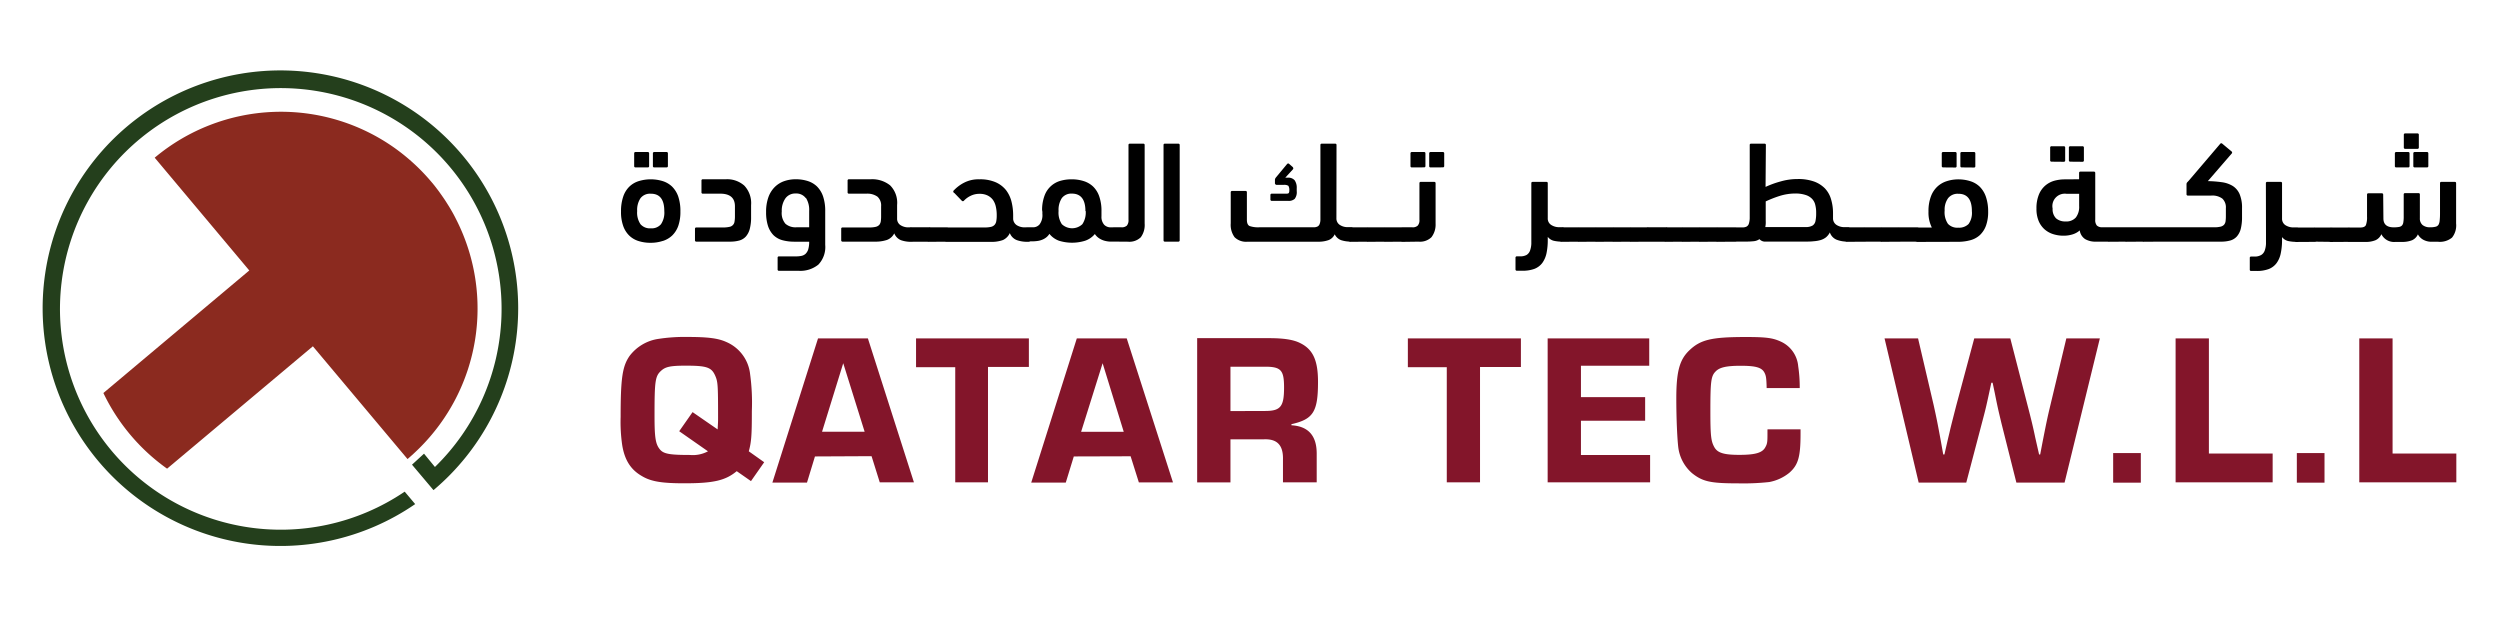 <?xml version="1.0" encoding="UTF-8"?>
<svg xmlns="http://www.w3.org/2000/svg" viewBox="0 0 458 113">
  <defs>
    <style>.a{fill:#83152a;}.b{fill:#243f1c;}.c{fill:#8b2a1f;}</style>
  </defs>
  <path class="a" d="M438.32,62h-6.1V88.36H450V83.09H438.32Zm-12.47,21h-5.07v5.42h5.07ZM404.67,62h-6.1V88.36h17.78V83.09H404.67Zm-12.47,21h-5.07v5.42h5.07Zm-7.51-21h-6.14l-2.93,12.27c-.56,2.34-.71,3.09-1.43,6.74l-.43,2.25h-.2l-.71-3.13c-.4-1.94-.76-3.4-1.39-5.82L368.29,62h-6.61l-3.29,12.27c-.51,2-1,3.89-1.14,4.52s-.36,1.5-.52,2.22l-.51,2.25H356l-.4-2.25c-.71-3.88-.83-4.4-1.34-6.74L351.39,62h-6.14l6.25,26.41h8.72l2.85-10.85c.67-2.53.75-2.85,1.34-5.58l.4-1.86h.24l.39,1.86c.6,3,.64,3.09,1.23,5.58l2.73,10.85h8.83ZM323.8,78.66v.51c0,1.67,0,2.06-.36,2.7-.52,1.07-1.82,1.46-4.79,1.46-2.81,0-4-.35-4.59-1.42s-.72-2-.72-6.54c0-5.62.12-6.49,1-7.36.72-.71,1.94-1,4.56-1s3.8.28,4.31,1.19c.32.59.4,1,.44,2.89h6.06a25.67,25.67,0,0,0-.28-4,5.46,5.46,0,0,0-3.21-4.52c-1.46-.67-2.69-.83-6.37-.83-6.3,0-8.32.48-10.38,2.46-1.78,1.7-2.37,3.88-2.37,8.79,0,3.68.16,7.16.35,8.87a7.49,7.49,0,0,0,2.54,4.83c1.94,1.54,3.36,1.86,8.39,1.86a44.08,44.08,0,0,0,5.74-.24,8.22,8.22,0,0,0,3.69-1.7c1.62-1.43,2.05-2.89,2.05-7.13v-.83ZM289.63,67h12.51V62H283.53V88.36H302.3v-5H289.63V77.08h11.76V72.76H289.63Zm-18.49.24h7.49V62H257.92v5.27h7.13V88.36h6.09Zm-45.72,8.07V67.18h6.33c2.93,0,3.49.63,3.49,3.8,0,3.52-.63,4.31-3.49,4.31Zm-6.1,13.07h6.1V80.48h6.18c2.41-.08,3.52,1.11,3.44,3.76v4.12h6.18V83.09c0-3.24-1.51-5-4.63-5.18v-.2c4-.91,4.87-2.26,4.87-7.76,0-3.92-.92-5.94-3.25-7.09-1.23-.63-3-.91-5.74-.91H219.32Zm-13.45-9.27h-7.81L202,66.54Zm1.26,4.48,1.51,4.79h6.25L206.42,62h-9.15l-8.35,26.41h6.33l1.47-4.79ZM181,67.22h7.49V62H167.82v5.27H175V88.36H181Zm-22.6,11.87h-7.8l3.88-12.55Zm1.27,4.48,1.5,4.79h6.26L159,62h-9.14l-8.36,26.41h6.34l1.46-4.79ZM124.43,79l5.27,3.68a5.84,5.84,0,0,1-3.29.67c-3.72,0-4.83-.2-5.5-1-.83-1-1-2.18-1-6.25,0-6.34.12-7.21,1.23-8.2.79-.71,1.7-.91,4.47-.91,3.8,0,4.71.28,5.39,1.78.51,1.15.55,1.62.55,7.72,0,.75,0,.75-.08,2.18l-4.59-3.17ZM140,84.68l-2.82-2c.48-1.74.56-3,.56-7.37a38.79,38.79,0,0,0-.32-6.77,7.25,7.25,0,0,0-4.39-5.9c-1.47-.67-3.37-.91-7-.91a31.59,31.59,0,0,0-5.7.4,8.11,8.11,0,0,0-5,3.09c-1.31,1.9-1.63,4.07-1.63,11.16a29.57,29.57,0,0,0,.28,5.11c.44,2.77,1.55,4.55,3.64,5.74,1.67,1,3.69,1.31,7.76,1.31,5.39,0,7.53-.52,9.59-2.22l2.61,1.82Z"></path>
  <path d="M442.86,27.27a.24.24,0,0,0,.27-.27V24.71a.24.24,0,0,0-.27-.27h-2.22a.24.24,0,0,0-.26.27V27a.24.24,0,0,0,.26.27Zm-1.69,3.4c.18,0,.26-.08.26-.26V28.12c0-.18-.08-.27-.26-.27H439a.24.24,0,0,0-.26.27v2.29a.23.23,0,0,0,.26.26Zm3.43,0c.18,0,.27-.08.27-.26V28.12a.24.24,0,0,0-.27-.27h-2.21a.24.24,0,0,0-.27.27v2.29c0,.18.09.26.27.26Zm-8,5c0-.18-.09-.26-.27-.26h-2.43c-.18,0-.26.08-.26.26v4a4,4,0,0,1-.21,1.57c-.14.29-.49.44-1,.44h-2.12a.92.92,0,0,0-.8.32,1.83,1.83,0,0,0-.25,1.12,1.27,1.27,0,0,0,.26.94,1.11,1.11,0,0,0,.79.26h3a4.65,4.65,0,0,0,1.9-.32,2.15,2.15,0,0,0,1.06-1.1,2.59,2.59,0,0,0,2.57,1.42H440a4.89,4.89,0,0,0,1.89-.31,2.13,2.13,0,0,0,1.07-1.08,2.46,2.46,0,0,0,1,1,3.17,3.17,0,0,0,1.57.36h1.13a3.49,3.49,0,0,0,2.55-.76,3.57,3.57,0,0,0,.75-2.57V33.58c0-.18-.08-.26-.26-.26h-2.43c-.18,0-.26.08-.26.26v5.48a11.87,11.87,0,0,1-.06,1.34,1.9,1.9,0,0,1-.22.78.87.87,0,0,1-.55.36,3.88,3.88,0,0,1-1,.1,2.12,2.12,0,0,1-1.36-.41,1.55,1.55,0,0,1-.5-1.26V35.64a.23.23,0,0,0-.26-.26h-2.44a.23.23,0,0,0-.26.26v4a6.11,6.11,0,0,1-.07,1.08,1.08,1.08,0,0,1-.26.6,1,1,0,0,1-.55.26,5.51,5.51,0,0,1-.93.07c-1.28,0-1.91-.55-1.91-1.64Zm-6.32,8.64a1.11,1.11,0,0,0,.81-.26,1.6,1.6,0,0,0,.25-1.08,1.53,1.53,0,0,0-.26-1,1,1,0,0,0-.8-.29h-3.17a.81.81,0,0,0-.74.29,2.27,2.27,0,0,0-.18,1.09,1.79,1.79,0,0,0,.2,1,.83.83,0,0,0,.72.27Zm-3.17,0a1.11,1.11,0,0,0,.81-.26,1.6,1.6,0,0,0,.25-1.08,1.53,1.53,0,0,0-.26-1,1,1,0,0,0-.8-.29h-3.17c-.37,0-.61.09-.73.29A2.13,2.13,0,0,0,423,43a1.79,1.79,0,0,0,.2,1,.83.83,0,0,0,.72.27Zm-3.17,0a1.11,1.11,0,0,0,.81-.26,1.6,1.6,0,0,0,.25-1.08,1.53,1.53,0,0,0-.26-1,1,1,0,0,0-.8-.29h-3.16a.8.8,0,0,0-.74.29,2.13,2.13,0,0,0-.19,1.09,1.79,1.79,0,0,0,.2,1,.84.84,0,0,0,.73.27ZM415.13,43c0,.63,0,1.19,0,1.68a4.33,4.33,0,0,1-.24,1.24,1.57,1.57,0,0,1-.62.78A2.31,2.31,0,0,1,413,47h-.58a.23.23,0,0,0-.26.26v2.12a.23.23,0,0,0,.26.26h1a6.13,6.13,0,0,0,2.21-.35,3.25,3.25,0,0,0,1.43-1.08,4.54,4.54,0,0,0,.77-1.78,11.59,11.59,0,0,0,.24-2.5v-.5a2,2,0,0,0,1.09.72,6.9,6.9,0,0,0,1.55.16,1,1,0,0,0,.8-.3,1.64,1.64,0,0,0,.26-1.06,1.43,1.43,0,0,0-.27-1,1,1,0,0,0-.79-.29h-.45a2.66,2.66,0,0,1-1.6-.43,1.4,1.4,0,0,1-.59-1.21V33.58a.23.23,0,0,0-.26-.26h-2.44a.23.23,0,0,0-.26.26Zm-6.24-14.92a.27.27,0,0,0-.11-.37l-1.71-1.43a.25.25,0,0,0-.34.08L401,33.08l-.27.29a.51.51,0,0,0-.16.35v1.84a.24.24,0,0,0,.27.27h4.25a3.08,3.08,0,0,1,2.05.56,2.21,2.21,0,0,1,.64,1.75v1.42a7,7,0,0,1-.06,1,1.23,1.23,0,0,1-.29.63,1.3,1.3,0,0,1-.65.34,4.86,4.86,0,0,1-1.14.11h-6.55a1.13,1.13,0,0,0-.8.24,1.42,1.42,0,0,0-.25,1,1.7,1.7,0,0,0,.26,1.08,1,1,0,0,0,.79.31h7.77a6.25,6.25,0,0,0,1.73-.21,2.57,2.57,0,0,0,1.21-.75,3.44,3.44,0,0,0,.71-1.39,8.76,8.76,0,0,0,.23-2.18V38.16a6.42,6.42,0,0,0-.44-2.59,3.35,3.35,0,0,0-1.26-1.5,5.16,5.16,0,0,0-2-.69,21.65,21.65,0,0,0-2.56-.2Zm-9.77,16.19a1.11,1.11,0,0,0,.81-.26,1.6,1.6,0,0,0,.25-1.08,1.53,1.53,0,0,0-.26-1,1,1,0,0,0-.8-.29H396a.81.81,0,0,0-.74.29A2.27,2.27,0,0,0,395,43a1.79,1.79,0,0,0,.2,1,.83.83,0,0,0,.72.27Zm-3.17,0a1.11,1.11,0,0,0,.81-.26,1.6,1.6,0,0,0,.25-1.08,1.53,1.53,0,0,0-.26-1,1,1,0,0,0-.8-.29h-3.16a.8.8,0,0,0-.74.29,2.13,2.13,0,0,0-.19,1.09,1.79,1.79,0,0,0,.2,1,.84.84,0,0,0,.73.27Zm-3.16,0a1.08,1.08,0,0,0,.8-.26,1.6,1.6,0,0,0,.25-1.08,1.53,1.53,0,0,0-.26-1,1,1,0,0,0-.79-.29h-3.17a.8.8,0,0,0-.74.29,2.13,2.13,0,0,0-.19,1.09,1.79,1.79,0,0,0,.2,1,.84.84,0,0,0,.73.27Zm-3.17,0a1.08,1.08,0,0,0,.8-.26,1.6,1.6,0,0,0,.25-1.08,1.53,1.53,0,0,0-.26-1,1,1,0,0,0-.79-.29h-3.17a.8.8,0,0,0-.74.29,2.13,2.13,0,0,0-.19,1.09,1.79,1.79,0,0,0,.2,1,.84.84,0,0,0,.73.27ZM376.67,40a2.34,2.34,0,0,1-.63-1.79,2.27,2.27,0,0,1,2.51-2.71h2.35v2.24a3.18,3.18,0,0,1-.61,2.11,2.31,2.31,0,0,1-1.87.72A2.54,2.54,0,0,1,376.67,40Zm1.59-7.14a7.25,7.25,0,0,0-1.93.26,4.41,4.41,0,0,0-1.65.89,4.34,4.34,0,0,0-1.16,1.65,6.6,6.6,0,0,0-.44,2.56,5.68,5.68,0,0,0,.4,2.26A4.25,4.25,0,0,0,374.55,42a4.32,4.32,0,0,0,1.58.89,6.2,6.2,0,0,0,1.94.29,5.43,5.43,0,0,0,1.62-.24,3.54,3.54,0,0,0,1.32-.73,2.26,2.26,0,0,0,1,1.6,3.73,3.73,0,0,0,2,.46h2.14a1.07,1.07,0,0,0,.8-.26,1.53,1.53,0,0,0,.26-1.05c0-.89-.36-1.33-1.06-1.33h-1a1.34,1.34,0,0,1-1-.31,1.53,1.53,0,0,1-.3-1.09V31.7a.24.24,0,0,0-.27-.26h-2.43a.23.23,0,0,0-.26.26v1.14Zm-.19-3.22a.24.24,0,0,0,.27-.27V27.06a.24.24,0,0,0-.27-.27h-2.21a.24.24,0,0,0-.27.27v2.29a.24.24,0,0,0,.27.27Zm3.44,0a.24.24,0,0,0,.26-.27V27.06a.24.24,0,0,0-.26-.27h-2.22a.24.24,0,0,0-.27.27v2.29a.24.24,0,0,0,.27.27Zm-20.26,9.06a3.48,3.48,0,0,1-.61,2.34,2.46,2.46,0,0,1-1.9.67,2.32,2.32,0,0,1-1.87-.7,3.74,3.74,0,0,1-.61-2.44,3.58,3.58,0,0,1,.63-2.26,2.21,2.21,0,0,1,1.85-.81C360.41,35.48,361.25,36.55,361.25,38.68Zm-2.5,5.6A8.56,8.56,0,0,0,361,44a4.18,4.18,0,0,0,1.72-.94,4.53,4.53,0,0,0,1.11-1.71,7.4,7.4,0,0,0,.4-2.62A8.26,8.26,0,0,0,363.8,36a4.8,4.8,0,0,0-1.14-1.82,4.37,4.37,0,0,0-1.74-1,7.2,7.2,0,0,0-2.17-.32,6.79,6.79,0,0,0-2.07.32,4.55,4.55,0,0,0-1.75,1A4.65,4.65,0,0,0,353.74,36a7.52,7.52,0,0,0-.44,2.75,6.1,6.1,0,0,0,.61,2.93H351.4a1,1,0,0,0-.79.29,1.44,1.44,0,0,0-.27,1,1.6,1.6,0,0,0,.25,1.08,1.07,1.07,0,0,0,.81.27Zm-.56-13.61a.23.23,0,0,0,.26-.26V28.12a.24.24,0,0,0-.26-.27H356a.24.24,0,0,0-.27.27v2.29c0,.18.09.26.27.26Zm3.43,0a.23.23,0,0,0,.26-.26V28.12a.24.24,0,0,0-.26-.27H359.4c-.18,0-.26.09-.26.27v2.29c0,.18.08.26.26.26ZM351.13,44.28a1.11,1.11,0,0,0,.81-.26,1.6,1.6,0,0,0,.25-1.08,1.53,1.53,0,0,0-.26-1,1,1,0,0,0-.8-.29H348a.81.81,0,0,0-.74.29A2.27,2.27,0,0,0,347,43a1.79,1.79,0,0,0,.2,1,.83.83,0,0,0,.72.27Zm-3.17,0a1.11,1.11,0,0,0,.81-.26,1.6,1.6,0,0,0,.25-1.08,1.53,1.53,0,0,0-.26-1,1,1,0,0,0-.8-.29H344.8a.8.8,0,0,0-.74.29,2.13,2.13,0,0,0-.19,1.09,1.79,1.79,0,0,0,.2,1,.84.84,0,0,0,.73.27Zm-3.16,0a1.1,1.1,0,0,0,.8-.26,1.6,1.6,0,0,0,.25-1.08,1.53,1.53,0,0,0-.26-1,1,1,0,0,0-.79-.29h-3.17a.8.8,0,0,0-.74.29A2.13,2.13,0,0,0,340.7,43a1.79,1.79,0,0,0,.2,1,.84.84,0,0,0,.73.27Zm-3.17,0a1.08,1.08,0,0,0,.8-.26,1.6,1.6,0,0,0,.25-1.08,1.53,1.53,0,0,0-.26-1,1,1,0,0,0-.79-.29h-3.17a.8.8,0,0,0-.74.29,2.13,2.13,0,0,0-.19,1.09,1.79,1.79,0,0,0,.2,1,.84.84,0,0,0,.73.27Zm-18.12-17.7a.23.23,0,0,0-.26-.26h-2.44a.23.23,0,0,0-.26.26V38.45c0,.63,0,1.15,0,1.56a3.63,3.63,0,0,1-.17,1,.91.91,0,0,1-.41.5,1.61,1.61,0,0,1-.75.15h-1.32a1.07,1.07,0,0,0-.81.26A1.71,1.71,0,0,0,316.8,43a1.43,1.43,0,0,0,.26,1,1.11,1.11,0,0,0,.8.26h2.06a13.52,13.52,0,0,0,1.36-.07,2.18,2.18,0,0,0,1.05-.38,1.39,1.39,0,0,0,1.18.45h7.07c.6,0,1.14,0,1.64-.06a6.06,6.06,0,0,0,1.31-.22,3,3,0,0,0,1-.51,2.91,2.91,0,0,0,.7-.89,2.19,2.19,0,0,0,1.25,1.34,5.34,5.34,0,0,0,2,.34,1,1,0,0,0,.8-.3,1.64,1.64,0,0,0,.25-1.06,1.49,1.49,0,0,0-.26-1,1,1,0,0,0-.79-.29H338a2.61,2.61,0,0,1-1.59-.43,1.43,1.43,0,0,1-.6-1.21c0-.1,0-.23,0-.38s0-.31,0-.49a8.81,8.81,0,0,0-.36-2.59,4.84,4.84,0,0,0-1.13-2,5.35,5.35,0,0,0-2-1.26,8.6,8.6,0,0,0-3-.45,11.13,11.13,0,0,0-3.11.44,17.57,17.57,0,0,0-2.76,1Zm7.28,9.14a2.77,2.77,0,0,1,1.15.68,2.33,2.33,0,0,1,.61,1.11,5.63,5.63,0,0,1,.17,1.5,6.64,6.64,0,0,1-.13,1.51,1.28,1.28,0,0,1-.51.79,2.37,2.37,0,0,1-1.09.29c-.47,0-1.07,0-1.81,0H323.4a4.72,4.72,0,0,0,.08-.56,5.74,5.74,0,0,0,0-.6V36.9a20.23,20.23,0,0,1,2.54-1,9.66,9.66,0,0,1,2.91-.45A5.84,5.84,0,0,1,330.79,35.72Zm-12.93,8.56a1.1,1.1,0,0,0,.8-.26,1.6,1.6,0,0,0,.25-1.08,1.53,1.53,0,0,0-.26-1,1,1,0,0,0-.79-.29h-3.17a.8.8,0,0,0-.74.29,2.13,2.13,0,0,0-.19,1.09,1.79,1.79,0,0,0,.2,1,.84.84,0,0,0,.73.27Zm-3.17,0a1.08,1.08,0,0,0,.8-.26,1.6,1.6,0,0,0,.25-1.08,1.53,1.53,0,0,0-.26-1,1,1,0,0,0-.79-.29h-3.17a.8.8,0,0,0-.74.29,2.13,2.13,0,0,0-.19,1.09,1.79,1.79,0,0,0,.2,1,.84.84,0,0,0,.73.27Zm-3.17,0a1.08,1.08,0,0,0,.8-.26,1.6,1.6,0,0,0,.25-1.08,1.53,1.53,0,0,0-.26-1,1,1,0,0,0-.79-.29h-3.17a.8.8,0,0,0-.74.29,2.13,2.13,0,0,0-.19,1.09,1.79,1.79,0,0,0,.2,1,.86.86,0,0,0,.73.27Zm-3.17,0a1.07,1.07,0,0,0,.8-.26,1.6,1.6,0,0,0,.25-1.08,1.48,1.48,0,0,0-.26-1,1,1,0,0,0-.79-.29h-3.17a.8.8,0,0,0-.74.29,2.24,2.24,0,0,0-.19,1.09,1.79,1.79,0,0,0,.2,1,.86.86,0,0,0,.73.27Zm-3.17,0A1.07,1.07,0,0,0,306,44a1.6,1.6,0,0,0,.25-1.08,1.48,1.48,0,0,0-.26-1,1,1,0,0,0-.79-.29H302a.8.8,0,0,0-.74.29,2.24,2.24,0,0,0-.19,1.09,1.79,1.79,0,0,0,.2,1,.86.86,0,0,0,.73.27Zm-3.17,0a1.07,1.07,0,0,0,.8-.26,1.59,1.59,0,0,0,.26-1.08,1.47,1.47,0,0,0-.27-1,1,1,0,0,0-.79-.29h-3.17a.8.8,0,0,0-.74.29,2.24,2.24,0,0,0-.19,1.09,1.79,1.79,0,0,0,.2,1,.86.86,0,0,0,.73.27Zm-3.17,0a1.11,1.11,0,0,0,.81-.26,1.66,1.66,0,0,0,.25-1.08,1.47,1.47,0,0,0-.27-1,1,1,0,0,0-.79-.29h-3.17a.8.8,0,0,0-.74.29,2.27,2.27,0,0,0-.18,1.09,1.8,1.8,0,0,0,.19,1,.87.87,0,0,0,.73.27Zm-3.17,0a1.11,1.11,0,0,0,.81-.26,1.66,1.66,0,0,0,.25-1.08,1.47,1.47,0,0,0-.27-1,1,1,0,0,0-.79-.29H292.5a.8.8,0,0,0-.74.29,2.27,2.27,0,0,0-.18,1.09,1.8,1.8,0,0,0,.19,1,.87.87,0,0,0,.73.27Zm-3.17,0a1.11,1.11,0,0,0,.81-.26,1.66,1.66,0,0,0,.25-1.08,1.47,1.47,0,0,0-.27-1,1,1,0,0,0-.79-.29h-3.17a.81.81,0,0,0-.74.29,2.27,2.27,0,0,0-.18,1.09,1.7,1.7,0,0,0,.2,1,.83.83,0,0,0,.72.27Zm-3.17,0a1.11,1.11,0,0,0,.81-.26,1.66,1.66,0,0,0,.25-1.08,1.47,1.47,0,0,0-.27-1,1,1,0,0,0-.79-.29h-3.17a.81.81,0,0,0-.74.29,2.27,2.27,0,0,0-.18,1.09,1.7,1.7,0,0,0,.2,1,.83.83,0,0,0,.72.27ZM280.54,43c0,.63,0,1.19,0,1.68a4.33,4.33,0,0,1-.24,1.24,1.57,1.57,0,0,1-.62.78,2.31,2.31,0,0,1-1.19.26h-.58a.24.24,0,0,0-.27.26v2.12a.24.24,0,0,0,.27.26h1a6.17,6.17,0,0,0,2.21-.35,3.3,3.3,0,0,0,1.43-1.08,4.69,4.69,0,0,0,.77-1.78,11.63,11.63,0,0,0,.23-2.5v-.5a2,2,0,0,0,1.1.72,6.9,6.9,0,0,0,1.55.16,1,1,0,0,0,.8-.3,1.64,1.64,0,0,0,.25-1.06,1.49,1.49,0,0,0-.26-1,1,1,0,0,0-.79-.29h-.45a2.66,2.66,0,0,1-1.6-.43,1.38,1.38,0,0,1-.6-1.21V33.58c0-.18-.08-.26-.26-.26H280.8c-.18,0-.26.08-.26.26Zm-20.66,1.27a3,3,0,0,0,2.36-.81A3.77,3.77,0,0,0,263,41V33.58c0-.18-.09-.26-.27-.26h-2.43a.23.23,0,0,0-.26.26v6.66a1.48,1.48,0,0,1-.31,1.09,1.32,1.32,0,0,1-1,.31H257a.93.93,0,0,0-.8.32,1.77,1.77,0,0,0-.25,1.09,1.37,1.37,0,0,0,.26,1,1.11,1.11,0,0,0,.79.26Zm1-13.61c.18,0,.26-.08.26-.26V28.12c0-.18-.08-.27-.26-.27h-2.22a.24.24,0,0,0-.26.27v2.29a.23.23,0,0,0,.26.26Zm3.43,0c.18,0,.27-.08.27-.26V28.12a.24.24,0,0,0-.27-.27h-2.22a.24.24,0,0,0-.26.27v2.29a.23.23,0,0,0,.26.26ZM257,44.28a1.11,1.11,0,0,0,.81-.26,1.6,1.6,0,0,0,.25-1.08,1.53,1.53,0,0,0-.26-1,1,1,0,0,0-.8-.29h-3.17a.81.81,0,0,0-.74.29,2.27,2.27,0,0,0-.18,1.09,1.79,1.79,0,0,0,.2,1,.83.83,0,0,0,.72.27Zm-3.17,0a1.11,1.11,0,0,0,.81-.26,1.6,1.6,0,0,0,.25-1.08,1.53,1.53,0,0,0-.26-1,1,1,0,0,0-.8-.29h-3.16a.8.8,0,0,0-.74.29,2.13,2.13,0,0,0-.19,1.09,1.79,1.79,0,0,0,.2,1,.84.84,0,0,0,.73.27Zm-3.16,0a1.1,1.1,0,0,0,.8-.26,1.6,1.6,0,0,0,.25-1.08,1.53,1.53,0,0,0-.26-1,1,1,0,0,0-.79-.29H247.5a.8.8,0,0,0-.74.29,2.13,2.13,0,0,0-.19,1.09,1.79,1.79,0,0,0,.2,1,.84.84,0,0,0,.73.27Zm-5.82-17.7c0-.18-.08-.26-.26-.26h-2.43c-.18,0-.26.08-.26.26V39.16c0,.45,0,.84,0,1.16a2.15,2.15,0,0,1-.16.76.79.79,0,0,1-.38.42,1.57,1.57,0,0,1-.73.14h-9.93a4.82,4.82,0,0,1-1.77-.23c-.33-.15-.5-.54-.5-1.17v-5a.23.23,0,0,0-.26-.26h-2.43a.24.24,0,0,0-.27.26v5.68a3.81,3.81,0,0,0,.71,2.54,3,3,0,0,0,2.38.82h12.85a5.43,5.43,0,0,0,2-.3,2.05,2.05,0,0,0,1.11-1.06A2.12,2.12,0,0,0,245.7,44a5.59,5.59,0,0,0,1.77.26,1,1,0,0,0,.81-.3,1.71,1.71,0,0,0,.25-1.06,1.43,1.43,0,0,0-.27-1,1,1,0,0,0-.79-.29H247a2.56,2.56,0,0,1-1.58-.43,1.4,1.4,0,0,1-.59-1.21Zm-8,4.46.1-.21-.1-.21-.66-.58c-.15-.14-.29-.12-.43.05l-2,2.41-.12.16-.07.23v.61a.33.33,0,0,0,.37.37h1.24a1.39,1.39,0,0,1,.85.17,1.48,1.48,0,0,1,.17.89.77.77,0,0,1-.09.42c-.06.09-.21.13-.44.13h-2.66a.24.24,0,0,0-.27.27v.79a.24.24,0,0,0,.27.26H236a1.62,1.62,0,0,0,1.19-.37,2,2,0,0,0,.37-1.42V34.5a2.35,2.35,0,0,0-.38-1.47,1.54,1.54,0,0,0-1.27-.48h-.45Zm-20.73-4.46a.24.24,0,0,0-.27-.26h-2.43a.23.23,0,0,0-.26.26V44c0,.18.08.27.26.27h2.43a.24.24,0,0,0,.27-.27Zm-9.49,17.7a3,3,0,0,0,2.36-.81,3.77,3.77,0,0,0,.71-2.52V26.58a.23.23,0,0,0-.26-.26H207a.23.23,0,0,0-.26.26V40.24a1.53,1.53,0,0,1-.3,1.09,1.36,1.36,0,0,1-1,.31h-1.29a1,1,0,0,0-.81.3,1.77,1.77,0,0,0-.25,1.06,1.42,1.42,0,0,0,.27,1,1.09,1.09,0,0,0,.79.26Zm-15.66-5.44a2.8,2.8,0,0,0,0,.4,2.81,2.81,0,0,1-.53,1.88,1.56,1.56,0,0,1-1.14.52h-1a1,1,0,0,0-.8.26,1.56,1.56,0,0,0-.25,1,1.62,1.62,0,0,0,.26,1,1,1,0,0,0,.79.31h.93a5.56,5.56,0,0,0,.79-.06,3.28,3.28,0,0,0,.82-.2,2.87,2.87,0,0,0,.77-.41,2.4,2.4,0,0,0,.64-.7A4,4,0,0,0,194,44.1a8.07,8.07,0,0,0,4.8,0,4,4,0,0,0,1.78-1.23,2.7,2.7,0,0,0,.79.79,3.57,3.57,0,0,0,.93.43,4.7,4.7,0,0,0,1,.17l.94,0A1,1,0,0,0,205,44a1.71,1.71,0,0,0,.25-1.06,1.43,1.43,0,0,0-.27-1,1,1,0,0,0-.79-.29h-.77a1.63,1.63,0,0,1-1.12-.46,2.16,2.16,0,0,1-.51-1.57c0-.14,0-.29,0-.44v-.46a8,8,0,0,0-.41-2.74,4.56,4.56,0,0,0-1.13-1.81,4.44,4.44,0,0,0-1.74-1,7.2,7.2,0,0,0-2.17-.32,7.35,7.35,0,0,0-2.15.3,4.36,4.36,0,0,0-2.84,2.72,7.48,7.48,0,0,0-.44,2.59Zm7.93-.18a3.85,3.85,0,0,1-.61,2.41,2.74,2.74,0,0,1-3.76,0,3.83,3.83,0,0,1-.6-2.42,3.93,3.93,0,0,1,.6-2.36,2.17,2.17,0,0,1,1.87-.82C198,35.48,198.85,36.54,198.85,38.66Zm-24.07-3.31,1.38,1.43a.25.25,0,0,0,.37,0,4.09,4.09,0,0,1,1.27-.92,3.56,3.56,0,0,1,1.58-.35,3.27,3.27,0,0,1,1.49.3,2.7,2.7,0,0,1,1,.83,3.46,3.46,0,0,1,.52,1.24,6.83,6.83,0,0,1,.16,1.55,5.49,5.49,0,0,1-.08,1.07,1.34,1.34,0,0,1-.31.69,1.26,1.26,0,0,1-.66.37,4.82,4.82,0,0,1-1.11.11h-7a1,1,0,0,0-.8.26,2.15,2.15,0,0,0,0,2.07,1,1,0,0,0,.79.31h8.16a6,6,0,0,0,2.16-.34A2.59,2.59,0,0,0,185,42.7,2.23,2.23,0,0,0,186.31,44a5.73,5.73,0,0,0,1.94.3,1,1,0,0,0,.81-.3,1.64,1.64,0,0,0,.25-1.06,1.49,1.49,0,0,0-.26-1,1,1,0,0,0-.8-.29h-.44a2.69,2.69,0,0,1-1.55-.4,1.5,1.5,0,0,1-.65-1.11l0-.31c0-.11,0-.22,0-.34a10.34,10.34,0,0,0-.3-2.54,5.76,5.76,0,0,0-1-2.11,5,5,0,0,0-1.9-1.45,7.18,7.18,0,0,0-3-.54,5.73,5.73,0,0,0-2.77.61,6.87,6.87,0,0,0-2,1.53C174.63,35.09,174.64,35.21,174.78,35.35Zm-1.45,8.93a1.11,1.11,0,0,0,.81-.26,1.66,1.66,0,0,0,.25-1.08,1.47,1.47,0,0,0-.27-1,1,1,0,0,0-.79-.29h-3.17a.81.81,0,0,0-.74.29,2.27,2.27,0,0,0-.18,1.09,1.7,1.7,0,0,0,.2,1,.83.83,0,0,0,.72.27Zm-3.17,0A1.11,1.11,0,0,0,171,44a1.66,1.66,0,0,0,.25-1.08,1.47,1.47,0,0,0-.27-1,1,1,0,0,0-.79-.29H167a.81.81,0,0,0-.74.29,2.27,2.27,0,0,0-.18,1.09,1.7,1.7,0,0,0,.2,1,.83.83,0,0,0,.72.27Zm-11.46-8.8a3.18,3.18,0,0,1,2,.55,2.16,2.16,0,0,1,.67,1.77v1.76a6.61,6.61,0,0,1-.06,1,1.34,1.34,0,0,1-.29.65,1.31,1.31,0,0,1-.65.35,4.86,4.86,0,0,1-1.14.11h-4.91a.23.23,0,0,0-.26.26V44a.24.24,0,0,0,.26.27h5.92a6.65,6.65,0,0,0,2.19-.31,2.47,2.47,0,0,0,1.35-1.21A2.25,2.25,0,0,0,165.05,44a5.53,5.53,0,0,0,1.92.3,1,1,0,0,0,.8-.3,1.64,1.64,0,0,0,.25-1.06,1.49,1.49,0,0,0-.26-1,1,1,0,0,0-.79-.29h-.45a2.61,2.61,0,0,1-1.59-.43,1.38,1.38,0,0,1-.58-1.18V37.55a4.5,4.5,0,0,0-1.29-3.6,5.25,5.25,0,0,0-3.52-1.11h-4a.23.23,0,0,0-.26.26v2.12a.23.23,0,0,0,.26.26Zm-11.09.8a4.07,4.07,0,0,1,.58,2.36v3h-2.35A2.8,2.8,0,0,1,143.9,41a3,3,0,0,1-.68-2.26,3.92,3.92,0,0,1,.66-2.39,2.2,2.2,0,0,1,1.88-.9A2.15,2.15,0,0,1,147.61,36.28Zm.58,8a4.85,4.85,0,0,1-.17,1.4,2,2,0,0,1-.49.82,1.6,1.6,0,0,1-.77.38,5,5,0,0,1-1,.09h-3.09a.23.23,0,0,0-.26.26v2.12a.23.23,0,0,0,.26.26h3.57a5.24,5.24,0,0,0,3.63-1.13,4.66,4.66,0,0,0,1.26-3.62V38.68a8.22,8.22,0,0,0-.4-2.72,4.75,4.75,0,0,0-1.11-1.8,4.32,4.32,0,0,0-1.71-1,7.19,7.19,0,0,0-2.19-.32,6.4,6.4,0,0,0-2.06.33,4.62,4.62,0,0,0-1.74,1.06,5.05,5.05,0,0,0-1.19,1.87,7.84,7.84,0,0,0-.43,2.76,8.07,8.07,0,0,0,.35,2.54,4.41,4.41,0,0,0,1,1.68,3.82,3.82,0,0,0,1.62.92,8.24,8.24,0,0,0,2.21.28ZM137.6,37.57A4.66,4.66,0,0,0,136.35,34,4.72,4.72,0,0,0,133,32.84h-4.23a.23.23,0,0,0-.26.26v2.12a.23.23,0,0,0,.26.26h3.17c1.8,0,2.7.77,2.7,2.32v1.76a5.36,5.36,0,0,1-.07,1,1.12,1.12,0,0,1-.94,1,4.82,4.82,0,0,1-1.13.11h-4.91c-.18,0-.27.08-.27.26V44a.24.24,0,0,0,.27.27h6.12a6.38,6.38,0,0,0,1.74-.21,2.55,2.55,0,0,0,1.2-.74,3.45,3.45,0,0,0,.71-1.39,8.26,8.26,0,0,0,.24-2.18Zm-18.94-6.9a.23.23,0,0,0,.26-.26V28.12a.24.24,0,0,0-.26-.27h-2.22c-.18,0-.26.09-.26.27v2.29c0,.18.08.26.26.26Zm3.43,0c.18,0,.27-.08.27-.26V28.12a.24.24,0,0,0-.27-.27h-2.22a.24.24,0,0,0-.26.27v2.29a.23.23,0,0,0,.26.26Zm-.39,8a3.79,3.79,0,0,1-.61,2.41,2.24,2.24,0,0,1-1.86.75,2.29,2.29,0,0,1-1.88-.74,3.76,3.76,0,0,1-.62-2.42,3.86,3.86,0,0,1,.61-2.36,2.18,2.18,0,0,1,1.89-.82C120.87,35.48,121.7,36.54,121.7,38.66Zm-.29,5.48a4.47,4.47,0,0,0,1.73-1,4.67,4.67,0,0,0,1.12-1.77,7.82,7.82,0,0,0,.39-2.64,8.27,8.27,0,0,0-.4-2.75,4.8,4.8,0,0,0-1.14-1.82,4.4,4.4,0,0,0-1.73-1,7.48,7.48,0,0,0-4.33,0,4.33,4.33,0,0,0-1.73,1A4.57,4.57,0,0,0,114.18,36a8.26,8.26,0,0,0-.41,2.75,7.56,7.56,0,0,0,.4,2.64,4.54,4.54,0,0,0,1.11,1.77,4.25,4.25,0,0,0,1.71,1,7.09,7.09,0,0,0,2.22.32A7,7,0,0,0,121.41,44.14Z"></path>
  <path class="b" d="M77.68,83.11l2,2.44a40.45,40.45,0,1,0-5.54,4.52l1.92,2.28a43.56,43.56,0,1,1,3.36-2.56l-.15-.17-3.79-4.49Z"></path>
  <path class="c" d="M57.32,63.44,30.61,85.86A36.2,36.2,0,0,1,18.94,72L45.67,49.55,28.34,28.89a36,36,0,0,1,44-1.75c.92.66,1.81,1.36,2.66,2.1l.06.05c.82.71,1.61,1.46,2.36,2.24l.2.21c.69.73,1.36,1.5,2,2.29l.32.42c.25.32.5.65.74,1l.48.68c.14.21.29.42.43.64s.27.42.4.63.26.4.38.61.43.72.63,1.09c.11.2.22.4.32.6s.27.53.4.79A36,36,0,0,1,76.83,82.1c-.7.69-1.42,1.36-2.17,2Z"></path>
</svg>
